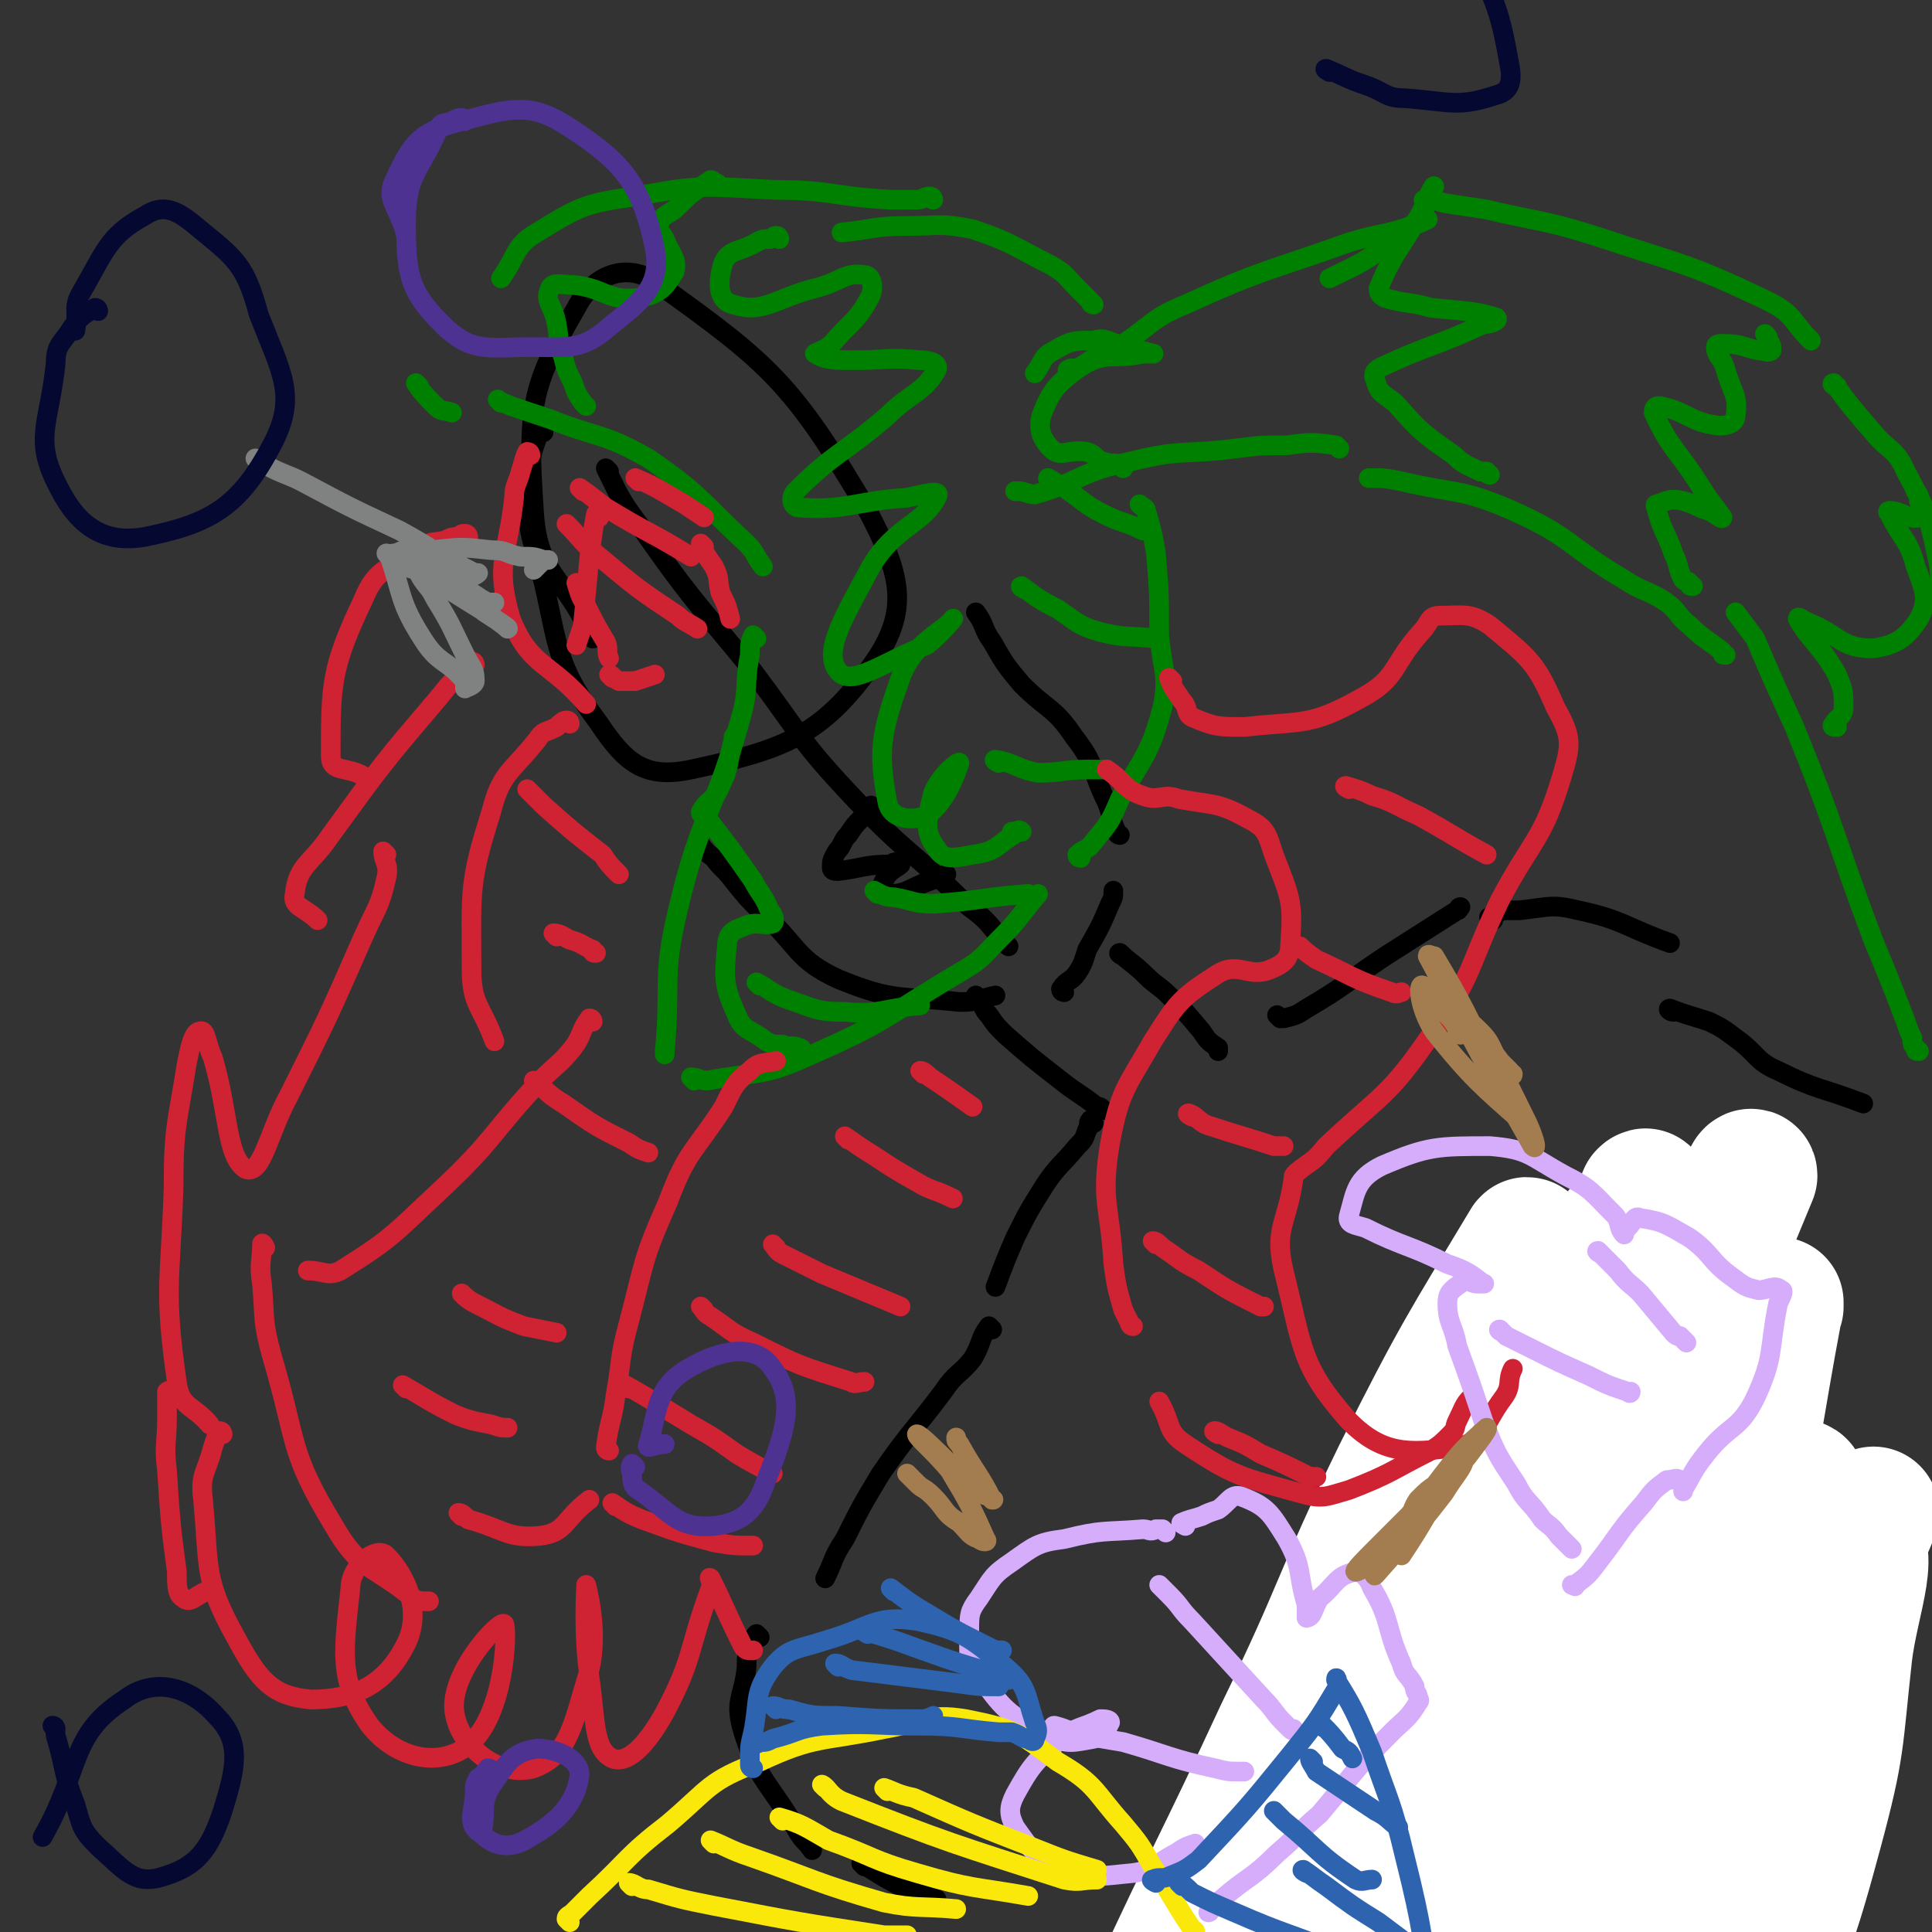 <svg viewBox='0 0 590 590' version='1.1' xmlns='http://www.w3.org/2000/svg' xmlns:xlink='http://www.w3.org/1999/xlink'><rect x="0" y="0" width="590" height="590" fill="#333333" stroke="none"/><g fill='none' stroke='#008844' stroke-width='6' stroke-linecap='round' stroke-linejoin='round'><path d='M472,380c0,0 -1,-1 -1,-1 -2,1 -2,1 -3,3 -12,17 -13,16 -23,34 -1,2 0,3 1,6 1,2 0,2 2,4 2,4 2,4 5,6 4,3 4,3 9,5 7,2 7,2 14,3 6,0 6,0 13,-1 6,-1 6,-1 11,-3 3,-1 3,-2 5,-4 2,-1 2,-2 4,-4 0,-1 0,-2 0,-3 0,-8 1,-9 0,-16 -3,-10 -3,-10 -8,-19 -4,-6 -5,-7 -11,-10 -5,-2 -6,-2 -11,0 -8,2 -9,3 -14,9 -3,4 -1,5 -2,11 '/><path d='M472,424c0,0 -2,-1 -1,-1 0,1 1,1 2,3 1,1 1,1 2,2 2,0 2,0 4,0 1,1 1,1 3,0 2,0 2,0 3,-1 2,-1 3,-1 4,-2 1,-1 1,-1 1,-2 -1,-2 -2,-2 -3,-3 -1,-1 -1,0 -2,-1 -2,-2 -2,-2 -4,-3 -1,-1 -1,-1 -2,-1 -2,0 -2,0 -3,1 -1,0 -1,0 -2,1 0,1 -1,1 -1,2 0,1 0,1 0,3 1,2 1,2 2,5 '/><path d='M469,402c0,0 -1,-1 -1,-1 '/><path d='M497,401c-1,0 -1,-1 -1,-1 '/><path d='M480,440c0,0 -1,-1 -1,-1 -1,1 -1,2 -1,4 0,2 0,2 0,4 0,1 0,1 0,2 0,1 0,1 0,2 0,1 0,1 0,2 0,1 0,1 0,1 '/><path d='M494,439c0,0 -1,-1 -1,-1 0,2 0,3 0,6 0,2 0,2 0,3 0,2 0,2 0,3 0,2 1,2 1,3 1,1 0,1 0,2 '/><path d='M485,455c0,0 -1,-1 -1,-1 -1,0 -1,0 -2,0 -3,1 -3,1 -6,2 -4,1 -3,1 -8,2 -3,0 -4,0 -8,-1 -3,0 -3,0 -6,0 -3,1 -3,1 -6,1 -2,1 -2,1 -4,1 -5,0 -5,-1 -9,0 -5,2 -5,3 -9,5 '/><path d='M436,467c0,0 -1,-1 -1,-1 -2,1 -1,1 -3,3 -1,1 -1,1 -2,2 -2,2 -2,2 -3,4 -3,7 -5,7 -6,15 -1,16 0,16 3,32 0,5 2,5 3,9 '/><path d='M496,463c-1,0 -2,-1 -1,-1 1,1 2,2 4,3 7,2 7,1 14,3 6,2 6,3 12,5 6,3 6,3 13,5 3,1 4,0 7,1 3,1 2,2 5,3 4,2 4,3 8,3 6,0 6,-1 13,-2 '/><path d='M567,496c-1,0 -1,-2 -1,-1 -2,2 -2,3 -3,6 -4,6 -5,6 -8,12 -7,17 -6,18 -13,35 -6,15 -6,15 -14,30 -2,5 -2,5 -5,10 -3,4 -3,4 -5,8 -2,2 -2,2 -4,4 '/><path d='M440,487c0,0 -1,-1 -1,-1 -1,0 -1,1 -1,3 -1,6 -2,6 -3,12 -1,7 0,7 0,14 -1,9 0,9 -1,18 0,8 -1,8 -1,17 0,11 0,11 2,21 2,19 3,19 7,38 0,1 0,2 0,3 '/><path d='M433,468c0,0 -1,-1 -1,-1 -1,1 0,2 -1,3 -2,3 -3,3 -5,6 -8,11 -9,11 -15,22 -7,13 -7,13 -13,26 -6,15 -5,16 -12,30 -4,8 -5,7 -9,15 -2,4 -3,4 -5,9 -1,3 -2,3 -2,6 0,4 1,4 2,7 1,5 0,5 2,9 1,3 1,2 3,5 '/></g>
<g fill='none' stroke='#FFFFFF' stroke-width='40' stroke-linecap='round' stroke-linejoin='round'><path d='M459,415c0,0 -1,-1 -1,-1 -3,3 -3,4 -4,9 -5,12 -5,12 -9,25 -7,19 -5,19 -13,38 -2,6 -3,6 -6,11 -4,9 -4,9 -8,17 -4,8 -5,7 -8,15 -3,7 -2,8 -4,15 -3,9 -3,9 -6,17 -2,6 -2,6 -4,13 -1,3 -1,3 -2,7 -1,1 -1,1 -2,3 0,1 -1,2 -1,1 5,-7 6,-8 10,-17 20,-43 19,-43 37,-87 13,-30 12,-30 24,-61 4,-13 10,-23 9,-26 -1,-2 -8,7 -12,16 -19,38 -20,38 -35,78 -14,37 -12,37 -24,75 -8,22 -16,39 -16,44 1,4 9,-12 17,-25 18,-32 20,-32 36,-65 22,-46 22,-47 41,-94 8,-19 7,-19 13,-38 2,-5 5,-12 4,-9 -8,11 -13,17 -22,36 -30,61 -29,61 -55,124 -12,28 -11,28 -22,56 -5,13 -8,26 -10,26 -1,1 0,-12 3,-24 9,-37 8,-37 20,-73 18,-50 20,-50 40,-99 8,-19 9,-19 17,-37 0,-3 1,-7 0,-5 -18,30 -21,34 -39,70 -19,39 -17,40 -36,79 -19,41 -20,41 -39,82 -4,8 -7,12 -8,17 0,2 4,-2 6,-4 7,-9 7,-9 13,-19 8,-12 8,-12 15,-25 18,-32 17,-33 35,-66 18,-32 18,-32 37,-64 18,-30 21,-28 39,-58 8,-13 10,-20 13,-27 2,-2 -2,4 -4,9 -11,28 -13,28 -21,57 -15,55 -14,56 -25,112 -3,19 -5,19 -5,38 0,7 2,17 5,14 10,-11 14,-20 22,-42 14,-35 13,-35 23,-72 12,-38 9,-39 21,-78 6,-22 8,-21 16,-43 0,-1 1,-2 1,-1 -14,34 -15,35 -29,71 -16,44 -13,45 -32,88 -13,31 -16,30 -31,60 -3,7 -5,11 -5,14 0,1 2,-2 3,-5 11,-20 13,-20 21,-41 11,-26 10,-26 18,-52 12,-40 11,-40 23,-80 2,-7 6,-16 4,-13 -9,13 -15,22 -26,46 -22,45 -20,46 -41,93 -13,29 -17,34 -27,57 -1,3 4,-2 6,-5 16,-23 17,-23 32,-46 31,-48 30,-49 60,-97 16,-25 16,-25 32,-50 0,0 0,-2 0,-1 -7,37 -6,39 -15,77 -9,42 -11,41 -20,82 -2,7 -4,13 -2,13 2,0 6,-5 9,-12 16,-38 14,-39 27,-79 4,-12 3,-13 6,-25 0,-1 2,-1 2,0 -8,46 -7,47 -17,94 -5,30 -6,30 -13,60 -1,3 -4,8 -3,6 3,-9 6,-13 10,-27 12,-40 7,-42 21,-81 5,-15 9,-14 16,-28 5,-7 9,-18 8,-16 -4,5 -11,14 -17,30 -10,27 -9,27 -16,55 -5,22 -6,22 -8,44 -1,9 1,22 4,18 9,-11 13,-24 20,-50 7,-26 6,-27 9,-54 2,-17 10,-34 0,-35 -15,-1 -30,10 -48,31 -18,20 -14,24 -24,50 -11,29 -10,30 -19,60 -1,2 -1,6 0,5 16,-17 21,-19 34,-43 11,-18 7,-20 13,-40 3,-12 3,-12 5,-24 0,-1 -1,-1 -2,-1 -11,19 -14,19 -22,40 -7,16 -4,17 -9,34 -1,6 -2,6 -4,12 '/></g>
<g fill='none' stroke='#000000' stroke-width='6' stroke-linecap='round' stroke-linejoin='round'><path d='M166,132c0,0 -1,-1 -1,-1 -2,6 -3,7 -3,14 0,13 -2,13 2,25 7,26 4,31 19,51 8,12 14,17 28,14 28,-6 40,-10 56,-33 11,-16 8,-27 -2,-46 -23,-39 -30,-45 -65,-70 -9,-6 -19,-2 -24,8 -14,24 -15,31 -13,61 1,21 9,20 18,40 '/><path d='M186,144c0,0 -1,-1 -1,-1 4,8 4,9 10,17 16,23 17,23 35,45 15,20 14,21 31,39 16,17 18,16 35,33 7,5 6,6 12,12 '/><path d='M214,258c0,0 -1,-1 -1,-1 2,2 2,3 5,5 2,3 3,3 6,7 4,5 4,5 9,10 11,10 10,14 23,20 17,7 19,5 37,7 6,0 6,-1 11,-2 '/><path d='M325,303c0,0 -1,0 -1,-1 2,-3 3,-2 5,-5 2,-3 2,-4 3,-7 4,-7 4,-7 7,-14 1,-2 1,-2 1,-4 '/><path d='M342,255c0,0 -1,0 -1,-1 -2,-4 -1,-4 -3,-9 -5,-10 -3,-11 -10,-20 -6,-9 -8,-8 -16,-16 -5,-6 -5,-6 -9,-13 -3,-4 -2,-5 -5,-9 '/><path d='M267,247c0,0 -1,-1 -1,-1 -1,1 -1,2 -3,4 -2,2 -2,2 -4,5 -1,1 -1,1 -2,3 -1,2 -1,1 -2,3 -1,2 -1,2 -1,4 0,1 1,1 2,1 8,-1 8,-2 16,-2 1,-1 3,-1 3,0 -1,1 -4,2 -5,5 -1,1 0,4 2,4 5,0 6,-2 12,-4 3,-1 2,-1 5,-2 '/><path d='M299,305c0,0 -1,-1 -1,-1 0,1 1,2 2,3 1,2 1,2 2,3 2,3 2,3 5,6 8,7 8,7 17,14 5,4 6,4 11,8 1,0 1,0 2,1 '/><path d='M343,292c0,0 -2,-1 -1,-1 3,3 4,3 8,7 3,3 4,3 7,6 5,5 5,5 10,11 2,3 2,3 5,5 0,1 0,0 0,1 '/><path d='M334,343c0,0 -1,-1 -1,-1 -1,1 0,2 -1,3 -1,3 -1,3 -3,5 -5,6 -6,6 -10,12 -5,8 -5,8 -9,16 -3,7 -3,7 -6,15 '/><path d='M303,406c0,0 -1,-1 -1,-1 -3,4 -2,5 -5,10 -4,5 -5,4 -9,10 -9,12 -10,12 -19,25 -6,10 -6,10 -11,20 -4,6 -3,6 -6,12 '/><path d='M232,500c0,0 -1,-1 -1,-1 -1,1 -1,2 -2,4 -1,3 -1,3 -1,6 -1,10 -4,10 -1,20 5,16 8,15 17,31 2,3 2,2 4,5 '/><path d='M264,570c0,0 -1,-1 -1,-1 5,3 6,4 12,7 5,3 6,2 11,4 '/><path d='M391,311c0,0 -1,-1 -1,-1 0,0 1,1 2,1 4,-1 4,-1 7,-3 12,-7 12,-8 24,-16 11,-7 11,-7 22,-14 1,0 0,-1 1,-1 '/><path d='M456,281c0,0 -2,-1 -1,-1 1,-1 2,-1 4,-2 2,0 2,0 5,0 9,-1 10,-2 18,0 14,3 14,5 28,10 '/><path d='M511,309c-1,0 -2,-1 -1,-1 5,2 6,2 12,4 4,2 4,2 8,5 7,5 6,7 13,10 12,6 13,5 26,10 '/></g>
<g fill='none' stroke='#008000' stroke-width='6' stroke-linecap='round' stroke-linejoin='round'><path d='M586,321c-1,0 -1,0 -1,-1 -1,-1 -1,-1 -1,-3 -1,-2 -1,-2 -2,-5 -5,-13 -5,-13 -10,-25 -12,-32 -11,-33 -24,-65 -6,-13 -6,-13 -12,-27 -3,-4 -3,-4 -6,-8 '/><path d='M527,200c-1,0 -1,0 -1,-1 -5,-4 -6,-4 -10,-8 -4,-3 -3,-4 -7,-7 -6,-4 -7,-3 -13,-7 -17,-10 -16,-13 -34,-21 -16,-7 -17,-5 -34,-9 -5,-1 -5,-1 -10,-1 '/><path d='M409,137c0,0 -1,-1 -1,-1 -7,-1 -8,-1 -15,0 -8,0 -8,0 -16,1 -16,2 -16,0 -32,4 -15,3 -15,6 -29,10 -2,0 -3,-1 -5,-1 0,0 0,0 -1,0 '/><path d='M327,114c0,0 -1,0 -1,-1 1,-1 2,0 4,-1 6,-4 6,-4 13,-7 9,-6 9,-8 19,-12 24,-11 25,-10 50,-19 10,-3 10,-2 19,-5 3,-1 3,-1 5,-2 '/><path d='M436,62c0,0 -2,-1 -1,-1 2,0 3,0 6,1 6,1 7,1 13,2 17,4 17,3 33,8 27,9 28,8 53,20 8,4 7,6 13,12 '/><path d='M561,118c-1,0 -2,-1 -1,-1 5,7 6,8 12,15 5,6 7,5 10,12 7,13 7,14 10,28 1,6 0,7 0,13 '/><path d='M334,93c0,0 -1,0 -1,-1 -2,-2 -2,-2 -4,-4 -4,-4 -3,-4 -8,-7 -12,-6 -12,-7 -24,-11 -10,-2 -10,-1 -20,-1 -10,0 -10,1 -20,2 '/><path d='M285,61c0,0 0,-1 -1,-1 -2,0 -2,1 -4,1 -4,0 -4,0 -8,0 -18,-1 -18,-3 -35,-3 -21,-1 -22,-2 -43,2 -15,2 -17,3 -30,11 -7,4 -6,7 -11,14 '/><path d='M128,118c0,0 -1,-1 -1,-1 2,3 3,4 6,7 2,2 2,1 5,2 '/><path d='M153,123c0,0 -1,-1 -1,-1 1,1 2,1 4,2 6,2 6,2 12,4 15,6 16,4 30,12 16,11 15,12 30,26 3,3 2,3 5,7 '/><path d='M231,195c0,0 -1,-1 -1,-1 -1,2 -1,3 -1,6 -2,10 0,10 -3,20 -8,29 -12,28 -19,58 -5,21 -2,22 -4,43 0,0 0,0 0,1 '/><path d='M212,330c0,0 -1,-1 -1,-1 2,0 3,1 5,1 16,-3 17,-1 32,-8 23,-10 23,-12 45,-25 7,-4 7,-5 12,-10 7,-7 6,-7 12,-14 '/><path d='M330,262c0,0 -1,0 -1,-1 2,-2 3,-1 5,-4 5,-6 5,-6 8,-13 7,-13 9,-13 13,-28 2,-10 0,-11 -1,-22 0,-13 0,-13 -1,-25 -1,-6 -1,-6 -3,-13 0,-1 -1,-1 -2,-2 '/><path d='M232,301c0,0 -1,-1 -1,-1 4,2 4,3 9,5 9,3 9,4 18,4 11,1 11,-1 23,-2 '/><path d='M268,273c0,0 -1,-1 -1,-1 2,1 3,2 6,2 6,1 6,2 12,2 15,-1 15,-2 29,-3 '/><path d='M305,233c0,0 -2,-1 -1,-1 6,1 7,3 13,4 7,0 8,-1 15,-1 3,0 3,0 6,0 '/><path d='M313,180c0,0 -2,-1 -1,-1 4,3 5,4 11,7 6,4 6,5 13,7 8,2 8,1 17,2 '/><path d='M321,147c0,0 -1,-1 -1,-1 2,1 3,2 5,3 6,4 6,5 12,8 6,3 6,2 12,5 '/><path d='M561,222c-1,0 -2,0 -1,-1 1,-2 3,-2 3,-5 0,-5 0,-5 -2,-10 -5,-9 -8,-10 -12,-17 0,-1 1,0 3,1 10,4 10,8 20,8 7,-1 10,-3 14,-9 3,-6 2,-8 -1,-16 -2,-8 -4,-8 -8,-16 0,0 -1,-1 0,-1 4,0 6,3 9,2 2,0 1,-3 0,-5 0,-2 0,-2 -1,-3 0,0 0,0 0,0 '/><path d='M517,179c-1,0 -1,0 -1,-1 -1,-1 -1,0 -2,-1 -2,-4 -1,-4 -3,-8 -2,-6 -3,-6 -5,-13 0,-1 -1,-2 0,-2 3,-1 4,-2 8,-1 4,1 4,2 8,3 2,1 4,3 4,2 -2,-3 -4,-5 -7,-10 -7,-11 -9,-11 -14,-22 0,-2 1,-2 2,-2 9,2 9,5 18,6 3,0 5,-1 5,-3 1,-6 -1,-7 -3,-14 -1,-4 -3,-4 -3,-7 0,-1 1,-1 2,-1 6,0 6,1 11,2 2,0 3,1 4,0 0,-1 0,-2 -1,-3 0,-1 0,-1 -1,-2 '/><path d='M455,145c0,0 -1,0 -1,-1 -1,0 -1,0 -2,0 -4,-2 -5,-2 -8,-5 -10,-7 -10,-7 -18,-16 -4,-3 -5,-3 -6,-7 -1,-2 0,-3 2,-4 15,-7 16,-6 31,-13 2,0 5,-1 4,-2 -6,-2 -10,-2 -20,-3 -7,-2 -7,-1 -14,-3 -2,-1 -2,-2 -2,-3 5,-12 7,-12 14,-25 1,-3 3,-7 3,-6 -1,1 -2,6 -5,10 -5,5 -5,5 -11,9 -7,5 -8,5 -16,9 '/><path d='M343,143c0,0 0,0 -1,-1 -2,-1 -2,0 -5,-1 -3,-1 -2,-2 -5,-3 -6,-1 -8,2 -11,-1 -3,-3 -4,-6 -3,-10 3,-8 5,-10 12,-15 8,-5 10,-2 19,-4 2,0 4,0 3,0 -3,-1 -5,-1 -11,-3 -3,-1 -4,-2 -7,-1 -6,0 -7,0 -12,3 -4,2 -3,3 -6,7 '/><path d='M238,73c0,0 0,-1 -1,-1 -1,0 -1,1 -2,1 -2,0 -2,0 -4,1 -5,3 -8,2 -10,6 -2,6 -2,12 3,13 9,3 13,-2 25,-5 8,-2 9,-5 15,-4 2,0 3,3 2,6 -4,8 -6,8 -12,15 -2,2 -6,3 -5,3 3,2 6,2 12,2 10,0 10,-1 20,0 3,0 6,1 5,3 -4,7 -8,7 -15,14 -14,12 -16,11 -28,23 -2,2 -1,5 1,5 15,1 17,-2 33,-3 5,-1 11,-3 9,0 -4,8 -13,9 -20,21 -8,15 -15,26 -10,32 4,5 14,-3 27,-8 4,-3 9,-9 8,-8 -3,4 -12,7 -16,18 -6,17 -7,22 -4,38 1,5 7,6 12,4 6,-4 9,-13 10,-16 0,-1 -6,4 -8,9 -2,8 -3,12 1,17 2,4 6,3 11,2 8,-1 7,-3 14,-7 1,0 1,0 1,0 -1,-1 -1,0 -3,0 '/><path d='M245,321c0,0 0,-1 -1,-1 -2,-1 -3,0 -5,-1 -3,0 -3,0 -5,-1 -5,-4 -7,-3 -9,-8 -4,-9 -4,-11 -3,-21 0,-4 2,-5 5,-6 4,-2 6,0 9,-1 1,-1 0,-3 -1,-4 -2,-5 -3,-5 -5,-9 -7,-10 -7,-10 -14,-19 -1,-1 -2,-1 -2,-2 2,-4 4,-3 6,-8 3,-6 2,-7 4,-14 0,-1 0,-1 0,-1 '/><path d='M179,124c0,0 0,0 -1,-1 -2,-3 -2,-3 -3,-6 -2,-4 -2,-4 -3,-8 -2,-5 -1,-5 -2,-10 -1,-6 -4,-7 -2,-11 1,-2 3,-1 7,-1 10,1 10,5 20,4 6,-1 8,-3 11,-8 1,-4 -1,-5 -3,-10 -1,-2 -2,-2 -2,-4 1,-3 2,-3 5,-5 5,-5 5,-5 11,-9 1,0 1,1 2,1 '/></g>
<g fill='none' stroke='#CF2233' stroke-width='6' stroke-linecap='round' stroke-linejoin='round'><path d='M143,164c0,0 0,-1 -1,-1 -1,0 -1,0 -2,1 -2,0 -2,0 -4,1 -4,1 -4,0 -7,2 -10,7 -14,6 -18,16 -10,21 -10,26 -10,48 0,5 5,3 10,6 '/><path d='M145,203c0,0 0,-1 -1,-1 -1,0 -1,1 -1,2 -5,4 -5,4 -9,9 -17,20 -17,20 -33,42 -6,9 -10,9 -11,18 -1,4 3,4 7,8 '/><path d='M118,261c0,0 -1,-1 -1,-1 0,3 2,4 1,8 -2,9 -3,9 -7,18 -11,25 -11,25 -23,49 -6,11 -8,24 -13,22 -6,-4 -5,-17 -10,-34 -2,-4 -2,-9 -4,-8 -2,0 -3,5 -4,10 -3,19 -4,19 -4,38 -1,29 -3,31 1,59 1,8 5,7 10,13 '/><path d='M52,426c0,0 0,-2 -1,-1 0,3 0,4 0,8 0,8 -1,8 0,16 1,15 1,16 3,31 0,4 0,7 2,8 2,2 4,-1 7,-2 '/><path d='M68,438c0,0 0,-1 -1,-1 -1,2 -1,2 -2,5 -2,8 -4,8 -3,16 2,21 0,24 10,42 7,13 11,18 23,19 14,0 23,-5 29,-17 5,-10 0,-21 -6,-27 -3,-3 -11,3 -11,10 -2,19 -4,28 6,42 8,10 21,13 30,6 11,-9 12,-34 11,-37 -1,-2 -18,16 -15,28 2,10 14,19 24,16 11,-4 12,-14 17,-30 3,-12 -1,-26 -1,-26 0,1 -1,15 1,28 2,13 1,22 7,25 5,2 11,-5 16,-14 9,-17 7,-19 14,-38 1,-1 -1,-4 0,-3 4,8 5,11 10,21 1,1 1,1 3,1 '/><path d='M188,460c0,0 -1,-1 -1,-1 3,2 4,3 9,5 11,4 11,4 22,7 6,1 6,1 12,1 '/><path d='M192,424c0,0 -1,-1 -1,-1 9,5 10,6 20,12 7,4 7,4 14,9 5,3 5,3 11,6 '/><path d='M215,400c0,0 -1,-1 -1,-1 1,1 1,2 3,3 6,4 6,5 13,8 14,7 14,7 30,12 1,1 2,0 4,0 '/><path d='M237,381c0,0 -1,-1 -1,-1 1,1 1,2 3,3 6,3 6,3 12,6 12,5 12,5 24,10 '/><path d='M259,348c0,0 -1,-1 -1,-1 3,2 4,3 9,6 6,4 6,4 13,8 5,3 5,2 11,5 '/><path d='M282,328c0,0 -1,-1 -1,-1 1,0 2,1 3,2 6,4 6,4 13,9 '/><path d='M358,208c0,0 -1,-1 -1,-1 1,3 2,4 4,7 2,2 1,4 3,5 7,3 8,3 16,3 18,-2 20,0 36,-9 11,-6 9,-10 18,-20 3,-3 2,-5 6,-5 7,0 9,-1 15,3 12,10 14,11 20,25 5,9 5,11 2,21 -6,20 -9,19 -19,38 -10,21 -8,23 -21,41 -13,19 -15,18 -32,34 -4,5 -4,4 -9,8 -1,1 -1,1 -1,2 -2,14 -6,15 -3,28 6,24 5,29 20,46 10,10 18,10 32,8 9,-1 9,-7 15,-15 3,-4 1,-5 3,-9 '/><path d='M450,428c0,0 -1,-1 -1,-1 -2,2 -2,3 -4,7 -1,2 0,2 -2,4 -3,3 -3,3 -6,5 -12,6 -12,7 -25,12 -7,2 -8,3 -15,1 -18,-5 -20,-5 -35,-15 -6,-4 -4,-6 -8,-13 '/><path d='M346,405c0,0 -1,0 -1,-1 -1,-2 -1,-2 -2,-4 -2,-7 -2,-7 -3,-14 -1,-18 -4,-19 -1,-37 3,-16 5,-17 13,-31 7,-11 8,-13 19,-20 7,-5 10,1 17,-2 5,-2 6,-4 6,-8 1,-13 0,-14 -5,-27 -2,-6 -2,-8 -8,-11 -9,-5 -10,-4 -21,-6 -5,-2 -6,1 -11,-1 -6,-2 -5,-4 -11,-8 '/><path d='M372,438c0,0 -2,-1 -1,-1 1,0 2,1 4,2 5,2 5,2 10,5 7,3 7,3 15,7 1,0 1,0 2,0 '/><path d='M353,380c0,0 -1,-1 -1,-1 1,0 2,1 3,2 6,4 5,4 11,7 9,6 9,6 19,11 1,0 1,0 1,0 '/><path d='M364,341c0,0 -2,-1 -1,-1 3,1 3,3 7,4 9,3 10,3 19,6 2,0 2,0 3,0 '/><path d='M398,290c0,0 -2,-1 -1,-1 1,1 2,2 5,4 11,5 11,6 23,10 2,1 2,0 3,0 '/><path d='M412,241c0,0 -2,-1 -1,-1 3,1 4,1 8,3 7,2 7,3 14,6 11,6 10,6 21,12 '/><path d='M174,221c0,0 0,-1 -1,-1 -1,0 -2,1 -3,2 -4,2 -4,1 -6,4 -8,10 -11,10 -14,22 -7,22 -6,24 -6,48 0,11 3,11 7,22 '/><path d='M181,312c0,0 0,-1 -1,-1 -3,4 -2,5 -5,9 -4,5 -5,5 -10,10 -15,16 -14,18 -30,33 -15,14 -15,15 -31,25 -4,2 -5,0 -10,0 '/><path d='M81,381c0,0 -1,-2 -1,-1 0,5 -1,6 0,12 1,11 0,11 3,22 8,27 5,29 19,52 8,14 12,12 24,22 2,1 2,1 5,1 '/><path d='M141,463c0,0 -1,-1 -1,-1 1,0 2,1 3,2 11,3 12,6 22,5 8,-1 7,-5 15,-11 '/><path d='M186,443c0,0 -1,0 -1,-1 1,-8 2,-8 3,-16 2,-11 1,-11 4,-22 5,-19 4,-19 12,-37 6,-16 8,-15 17,-29 3,-6 3,-7 8,-11 3,-3 4,-2 8,-3 '/><path d='M124,424c0,0 -1,-1 -1,-1 7,4 8,5 16,9 5,2 6,2 11,3 3,1 3,1 5,1 '/><path d='M142,396c0,0 -1,-1 -1,-1 1,1 2,2 4,3 8,4 7,4 15,7 5,1 5,1 10,2 '/><path d='M164,331c0,0 -1,-1 -1,-1 4,3 4,4 9,7 10,7 10,7 20,12 3,2 3,2 6,3 '/><path d='M170,286c0,0 -1,-1 -1,-1 2,0 3,1 5,2 4,1 4,2 7,3 0,1 0,1 1,1 '/><path d='M162,242c0,0 -1,-1 -1,-1 2,2 3,3 5,5 9,8 9,8 18,15 2,3 2,3 5,6 '/><path d='M162,139c0,0 0,-1 -1,-1 -1,2 -1,3 -2,6 -1,4 -2,4 -2,8 -2,18 -6,20 -1,37 6,15 12,13 23,26 '/><path d='M187,207c0,0 -1,-1 -1,-1 1,0 1,1 3,2 2,0 3,0 5,0 3,-1 3,-1 6,-2 '/><path d='M174,161c0,0 -1,-1 -1,-1 4,4 5,6 10,10 12,10 12,10 24,18 2,2 3,2 6,4 '/><path d='M178,150c0,0 -1,-1 -1,-1 3,2 4,3 8,6 13,8 13,7 26,15 '/><path d='M195,147c0,0 -1,-1 -1,-1 7,3 8,4 15,8 3,2 3,2 6,4 '/><path d='M215,167c0,0 -1,-1 -1,-1 1,3 2,4 4,7 2,4 1,4 2,8 2,4 2,4 3,8 '/><path d='M183,158c0,0 -1,-1 -1,-1 -1,5 -1,6 -2,13 -1,11 -1,11 -2,21 -1,3 -1,3 -2,6 '/><path d='M177,179c0,0 -1,-1 -1,-1 1,3 1,4 3,7 3,6 3,6 6,11 1,2 0,3 1,5 '/></g>
<g fill='none' stroke='#D5ADFB' stroke-width='6' stroke-linecap='round' stroke-linejoin='round'><path d='M356,468c0,0 -1,-1 -1,-1 -1,0 -1,0 -2,0 -2,1 -2,0 -4,0 -12,1 -12,0 -24,3 -8,1 -9,2 -16,7 -6,4 -6,5 -10,11 -3,4 -3,5 -3,10 0,7 -1,9 4,15 7,10 9,11 20,17 6,3 8,2 14,1 3,-1 4,-3 5,-5 0,-1 -2,-1 -3,-1 -6,3 -7,2 -12,6 -8,7 -9,8 -14,17 -2,4 -2,6 0,10 5,7 6,9 14,12 10,4 11,3 22,2 7,-1 7,-3 13,-6 3,-2 3,-2 6,-3 '/><path d='M362,466c0,0 -2,-1 -1,-1 2,-1 3,-1 6,-2 2,-1 2,-1 5,-2 3,-2 4,-5 7,-4 8,3 9,5 14,13 5,9 3,10 6,20 0,2 0,5 0,4 2,0 2,-3 4,-6 5,-4 5,-7 11,-8 2,0 4,2 5,5 6,10 4,12 9,23 1,4 2,3 4,7 0,2 1,2 1,3 0,1 1,1 0,2 -3,5 -4,5 -8,9 -12,12 -11,12 -22,25 -7,6 -6,6 -13,12 -8,8 -9,7 -17,14 -2,2 -2,1 -3,3 -1,0 0,1 -1,1 '/><path d='M480,473c0,0 -1,-1 -1,-1 -2,-2 -2,-2 -3,-3 -2,-3 -3,-3 -5,-5 -4,-6 -5,-5 -8,-11 -6,-9 -6,-9 -10,-19 -4,-12 -4,-12 -8,-23 -1,-6 -3,-7 -3,-13 0,-3 1,-4 4,-6 2,-2 3,0 5,0 1,0 3,0 2,0 -4,-3 -5,-4 -11,-6 -12,-6 -13,-5 -25,-11 -3,-1 -6,-1 -5,-4 2,-7 2,-11 10,-15 14,-6 17,-6 33,-6 12,1 12,3 23,9 8,4 8,5 15,12 2,2 1,4 3,6 0,0 0,-2 1,-2 2,-2 2,-4 4,-3 7,1 8,2 15,6 7,5 6,7 13,12 4,3 4,3 8,4 3,0 5,-2 7,0 1,0 0,2 -1,4 -3,15 -1,16 -7,29 -5,10 -8,8 -15,17 -4,5 -4,6 -7,11 0,0 0,1 0,0 0,-1 0,-3 -1,-3 -1,-1 -2,0 -4,0 -4,3 -4,3 -7,7 -8,9 -7,9 -14,18 -3,4 -3,4 -7,7 0,1 0,0 -1,0 '/></g>
<g fill='none' stroke='#A37D4F' stroke-width='6' stroke-linecap='round' stroke-linejoin='round'><path d='M440,454c0,0 -1,-1 -1,-1 -3,2 -3,2 -6,5 -2,3 -1,3 -3,5 -5,5 -5,5 -10,10 -3,3 -7,7 -6,7 1,0 6,-3 10,-7 5,-5 4,-6 8,-11 8,-8 8,-8 16,-17 3,-4 7,-9 6,-9 -1,1 -6,5 -10,10 -11,14 -11,15 -21,29 -2,3 -4,7 -3,6 7,-8 11,-12 21,-25 3,-5 6,-8 6,-10 1,-1 -2,3 -4,5 -8,12 -7,12 -15,24 '/><path d='M278,451c0,0 -1,-1 -1,-1 1,1 1,1 3,3 2,2 2,1 5,4 4,4 3,5 8,8 3,3 3,4 6,5 1,1 3,1 2,0 -4,-9 -5,-11 -11,-21 -5,-6 -10,-10 -10,-11 1,0 6,5 11,10 3,3 2,4 5,6 2,2 3,2 6,3 1,1 2,1 1,1 -4,-8 -5,-8 -10,-17 -1,-1 -1,-1 -1,-2 '/><path d='M441,306c0,0 -2,-1 -1,-1 5,4 7,5 12,10 3,3 3,4 5,8 2,2 2,2 4,4 0,1 1,2 1,1 -4,-3 -4,-5 -9,-10 -6,-6 -11,-13 -12,-13 0,0 7,5 11,12 8,12 8,13 14,25 2,4 4,10 2,8 -5,-9 -8,-14 -16,-28 -8,-15 -9,-17 -16,-30 0,-1 1,0 2,0 12,20 11,21 22,42 2,3 5,8 3,7 -9,-8 -14,-12 -25,-26 -4,-6 -5,-13 -4,-14 1,-1 4,5 8,9 3,3 2,3 4,6 '/></g>
<g fill='none' stroke='#808282' stroke-width='6' stroke-linecap='round' stroke-linejoin='round'><path d='M79,141c0,0 -1,-1 -1,-1 2,1 3,2 5,3 4,2 5,2 9,4 15,8 15,8 30,15 11,6 11,7 23,13 0,0 1,0 1,0 -1,1 -2,1 -3,1 -1,0 -1,-1 -2,-1 -1,-1 -1,-1 -2,-1 -1,-1 -1,-1 -2,-1 -2,-1 -2,-1 -3,-2 -1,0 -1,0 -3,0 -3,-1 -2,-2 -6,-2 -2,-1 -2,-1 -4,0 -1,0 -2,0 -2,1 4,12 3,14 10,25 5,8 7,6 13,13 0,1 0,3 0,2 1,0 3,-1 3,-2 0,-4 -1,-4 -3,-8 -4,-8 -4,-9 -9,-17 -2,-4 -2,-3 -4,-6 -2,-3 -1,-3 -3,-5 0,-1 -1,-1 0,-2 2,-1 3,-2 6,-2 9,-1 9,-1 18,0 5,0 4,1 9,2 4,0 4,0 7,1 1,0 2,0 1,0 0,0 -1,0 -2,1 -1,1 -1,1 -2,2 '/><path d='M119,170c0,0 -1,-1 -1,-1 1,1 2,2 4,3 3,2 3,1 7,3 8,5 8,5 16,10 5,3 9,6 10,7 1,0 -4,-3 -7,-5 -10,-8 -17,-12 -19,-15 -1,-1 6,3 11,7 5,2 5,3 9,5 1,0 1,0 2,0 '/></g>
<g fill='none' stroke='#D5ADFB' stroke-width='6' stroke-linecap='round' stroke-linejoin='round'><path d='M323,528c0,0 -2,-1 -1,-1 4,1 5,2 9,3 6,1 6,1 12,2 14,4 14,5 28,8 4,1 4,1 7,1 1,0 1,0 2,0 '/><path d='M355,485c0,0 -1,-1 -1,-1 1,1 1,1 3,3 4,4 3,4 7,8 11,12 11,12 22,24 3,3 3,4 6,7 1,1 1,1 2,2 1,1 1,0 1,0 '/><path d='M459,407c0,0 -2,-1 -1,-1 0,0 1,1 2,2 4,2 4,2 8,4 8,4 8,4 17,8 6,3 6,3 12,5 1,1 1,0 1,0 '/><path d='M489,383c0,0 -2,-1 -1,-1 2,2 3,3 6,6 3,4 4,4 7,7 5,6 5,6 10,12 1,1 1,1 2,1 1,1 1,1 2,2 '/></g>
<g fill='none' stroke='#050831' stroke-width='6' stroke-linecap='round' stroke-linejoin='round'><path d='M30,95c0,0 0,-1 -1,-1 -3,2 -4,2 -7,6 -3,5 -5,5 -5,11 -2,19 -7,23 1,38 6,12 14,17 26,15 20,-4 29,-9 39,-28 8,-15 3,-22 -4,-40 -4,-15 -7,-17 -18,-26 -7,-6 -11,-8 -17,-4 -11,6 -12,11 -19,23 -3,5 -1,6 -2,12 '/><path d='M17,528c0,0 0,-1 -1,-1 0,0 1,1 1,3 3,10 2,11 6,21 2,7 2,8 7,13 8,7 11,12 20,9 10,-3 14,-8 18,-20 4,-13 6,-21 -2,-29 -8,-9 -19,-12 -28,-5 -17,11 -13,21 -25,42 '/><path d='M406,22c0,0 -2,-1 -1,-1 5,2 6,3 12,5 6,2 6,4 12,4 14,1 16,3 28,-1 4,-1 5,-4 4,-9 -3,-17 -4,-18 -11,-34 -2,-3 -4,-6 -7,-5 -6,2 -6,6 -12,13 '/></g>
<g fill='none' stroke='#FAE80B' stroke-width='6' stroke-linecap='round' stroke-linejoin='round'><path d='M174,587c0,0 -1,-1 -1,-1 0,-1 1,-1 2,-2 2,-2 2,-2 5,-5 12,-11 11,-12 24,-22 13,-11 12,-13 28,-19 17,-8 19,-6 38,-10 12,-2 13,-5 25,-3 15,3 16,4 28,13 12,7 11,9 20,19 5,6 5,6 9,13 6,9 6,10 12,19 0,1 1,0 1,1 0,1 0,1 -1,2 '/></g>
<g fill='none' stroke='#2D63AF' stroke-width='6' stroke-linecap='round' stroke-linejoin='round'><path d='M353,575c0,0 -2,-1 -1,-1 2,-1 3,0 5,-1 5,-2 5,-2 9,-5 15,-16 15,-16 28,-32 8,-10 8,-10 14,-20 1,-1 0,-5 0,-3 5,8 6,10 11,22 5,15 6,15 10,32 6,24 5,24 9,48 1,3 0,3 0,6 0,1 0,2 0,2 1,-1 1,-2 1,-3 '/><path d='M361,576c0,0 -1,-1 -1,-1 1,0 2,1 4,3 6,3 6,3 13,6 16,7 16,6 33,13 2,1 2,1 4,2 '/><path d='M399,572c0,0 -2,-1 -1,-1 3,2 4,3 7,5 8,6 8,6 16,11 4,3 4,3 8,6 '/><path d='M390,554c0,0 -1,-1 -1,-1 1,1 1,1 3,3 11,9 10,10 22,18 2,1 3,0 5,0 '/><path d='M401,538c0,0 -1,-1 -1,-1 0,1 1,2 2,4 9,6 9,6 18,12 4,2 4,3 7,5 '/><path d='M405,528c0,0 -2,-1 -1,-1 2,2 3,3 6,7 2,1 2,1 3,3 '/></g>
<g fill='none' stroke='#FAE80B' stroke-width='6' stroke-linecap='round' stroke-linejoin='round'><path d='M193,576c0,0 -1,-1 -1,-1 2,0 3,2 6,2 10,3 10,3 20,5 26,5 26,5 52,9 3,0 3,0 7,0 '/><path d='M218,563c0,0 -1,-1 -1,-1 5,2 6,3 12,5 20,7 20,8 41,14 10,2 11,1 22,2 '/><path d='M239,556c0,0 -1,-1 -1,-1 7,2 8,3 15,7 14,5 13,6 27,10 17,5 17,4 34,7 '/><path d='M252,546c0,0 -1,-1 -1,-1 2,1 2,3 6,5 33,13 34,13 68,24 5,1 5,0 10,0 '/><path d='M271,547c0,0 -1,-1 -1,-1 3,1 4,2 9,3 18,8 18,8 36,15 10,4 10,4 20,7 '/></g>
<g fill='none' stroke='#2D63AF' stroke-width='6' stroke-linecap='round' stroke-linejoin='round'><path d='M230,540c0,0 -1,0 -1,-1 0,-1 0,-1 0,-3 0,-3 0,-3 1,-7 2,-10 0,-12 6,-20 5,-6 7,-5 16,-8 14,-4 15,-8 28,-6 14,3 16,5 27,14 7,6 6,8 9,17 1,2 1,3 0,5 0,1 -1,1 -2,0 -2,0 -2,-1 -5,-2 -2,0 -2,0 -4,0 -12,-1 -12,-2 -24,-2 -15,0 -15,-1 -30,0 -8,1 -7,2 -15,4 -2,1 -2,1 -4,1 -1,1 -1,0 -1,0 '/><path d='M237,522c0,0 -1,-1 -1,-1 2,0 2,1 5,1 7,2 7,2 15,2 13,1 13,1 26,1 1,0 1,0 3,-1 '/><path d='M256,509c0,0 -1,-1 -1,-1 2,0 2,1 5,2 16,2 16,2 32,4 7,1 7,1 13,1 '/><path d='M265,499c0,0 -2,-1 -1,-1 6,2 7,2 15,5 14,5 14,5 28,9 1,1 1,1 1,1 '/><path d='M273,486c0,0 -1,-1 -1,-1 4,3 5,4 10,7 10,6 10,6 20,11 2,1 2,1 4,1 '/></g>
<g fill='none' stroke='#4D3292' stroke-width='6' stroke-linecap='round' stroke-linejoin='round'><path d='M150,541c0,0 0,-1 -1,-1 -1,1 -1,2 -3,3 -1,2 -1,2 -1,4 0,6 -3,10 2,13 4,4 9,5 15,1 9,-5 14,-11 15,-19 0,-5 -7,-8 -13,-8 -7,1 -9,4 -13,10 -5,7 -2,8 -4,16 '/><path d='M194,448c0,0 -1,-1 -1,-1 0,0 -1,1 0,3 0,2 0,4 2,5 10,7 12,12 23,11 9,-1 13,-5 16,-14 6,-15 9,-25 2,-34 -5,-8 -16,-6 -26,0 -10,6 -9,13 -12,23 -1,2 2,0 5,0 '/><path d='M142,37c0,0 0,-1 -1,-1 -1,0 -1,0 -3,1 -2,1 -3,0 -4,2 -6,14 -10,14 -10,29 0,16 1,21 11,31 9,9 14,7 27,7 13,0 16,1 25,-7 9,-7 15,-12 13,-23 -4,-19 -9,-26 -26,-37 -12,-8 -18,-6 -33,-2 -12,3 -15,6 -20,17 -4,7 1,9 3,18 '/></g>
</svg>